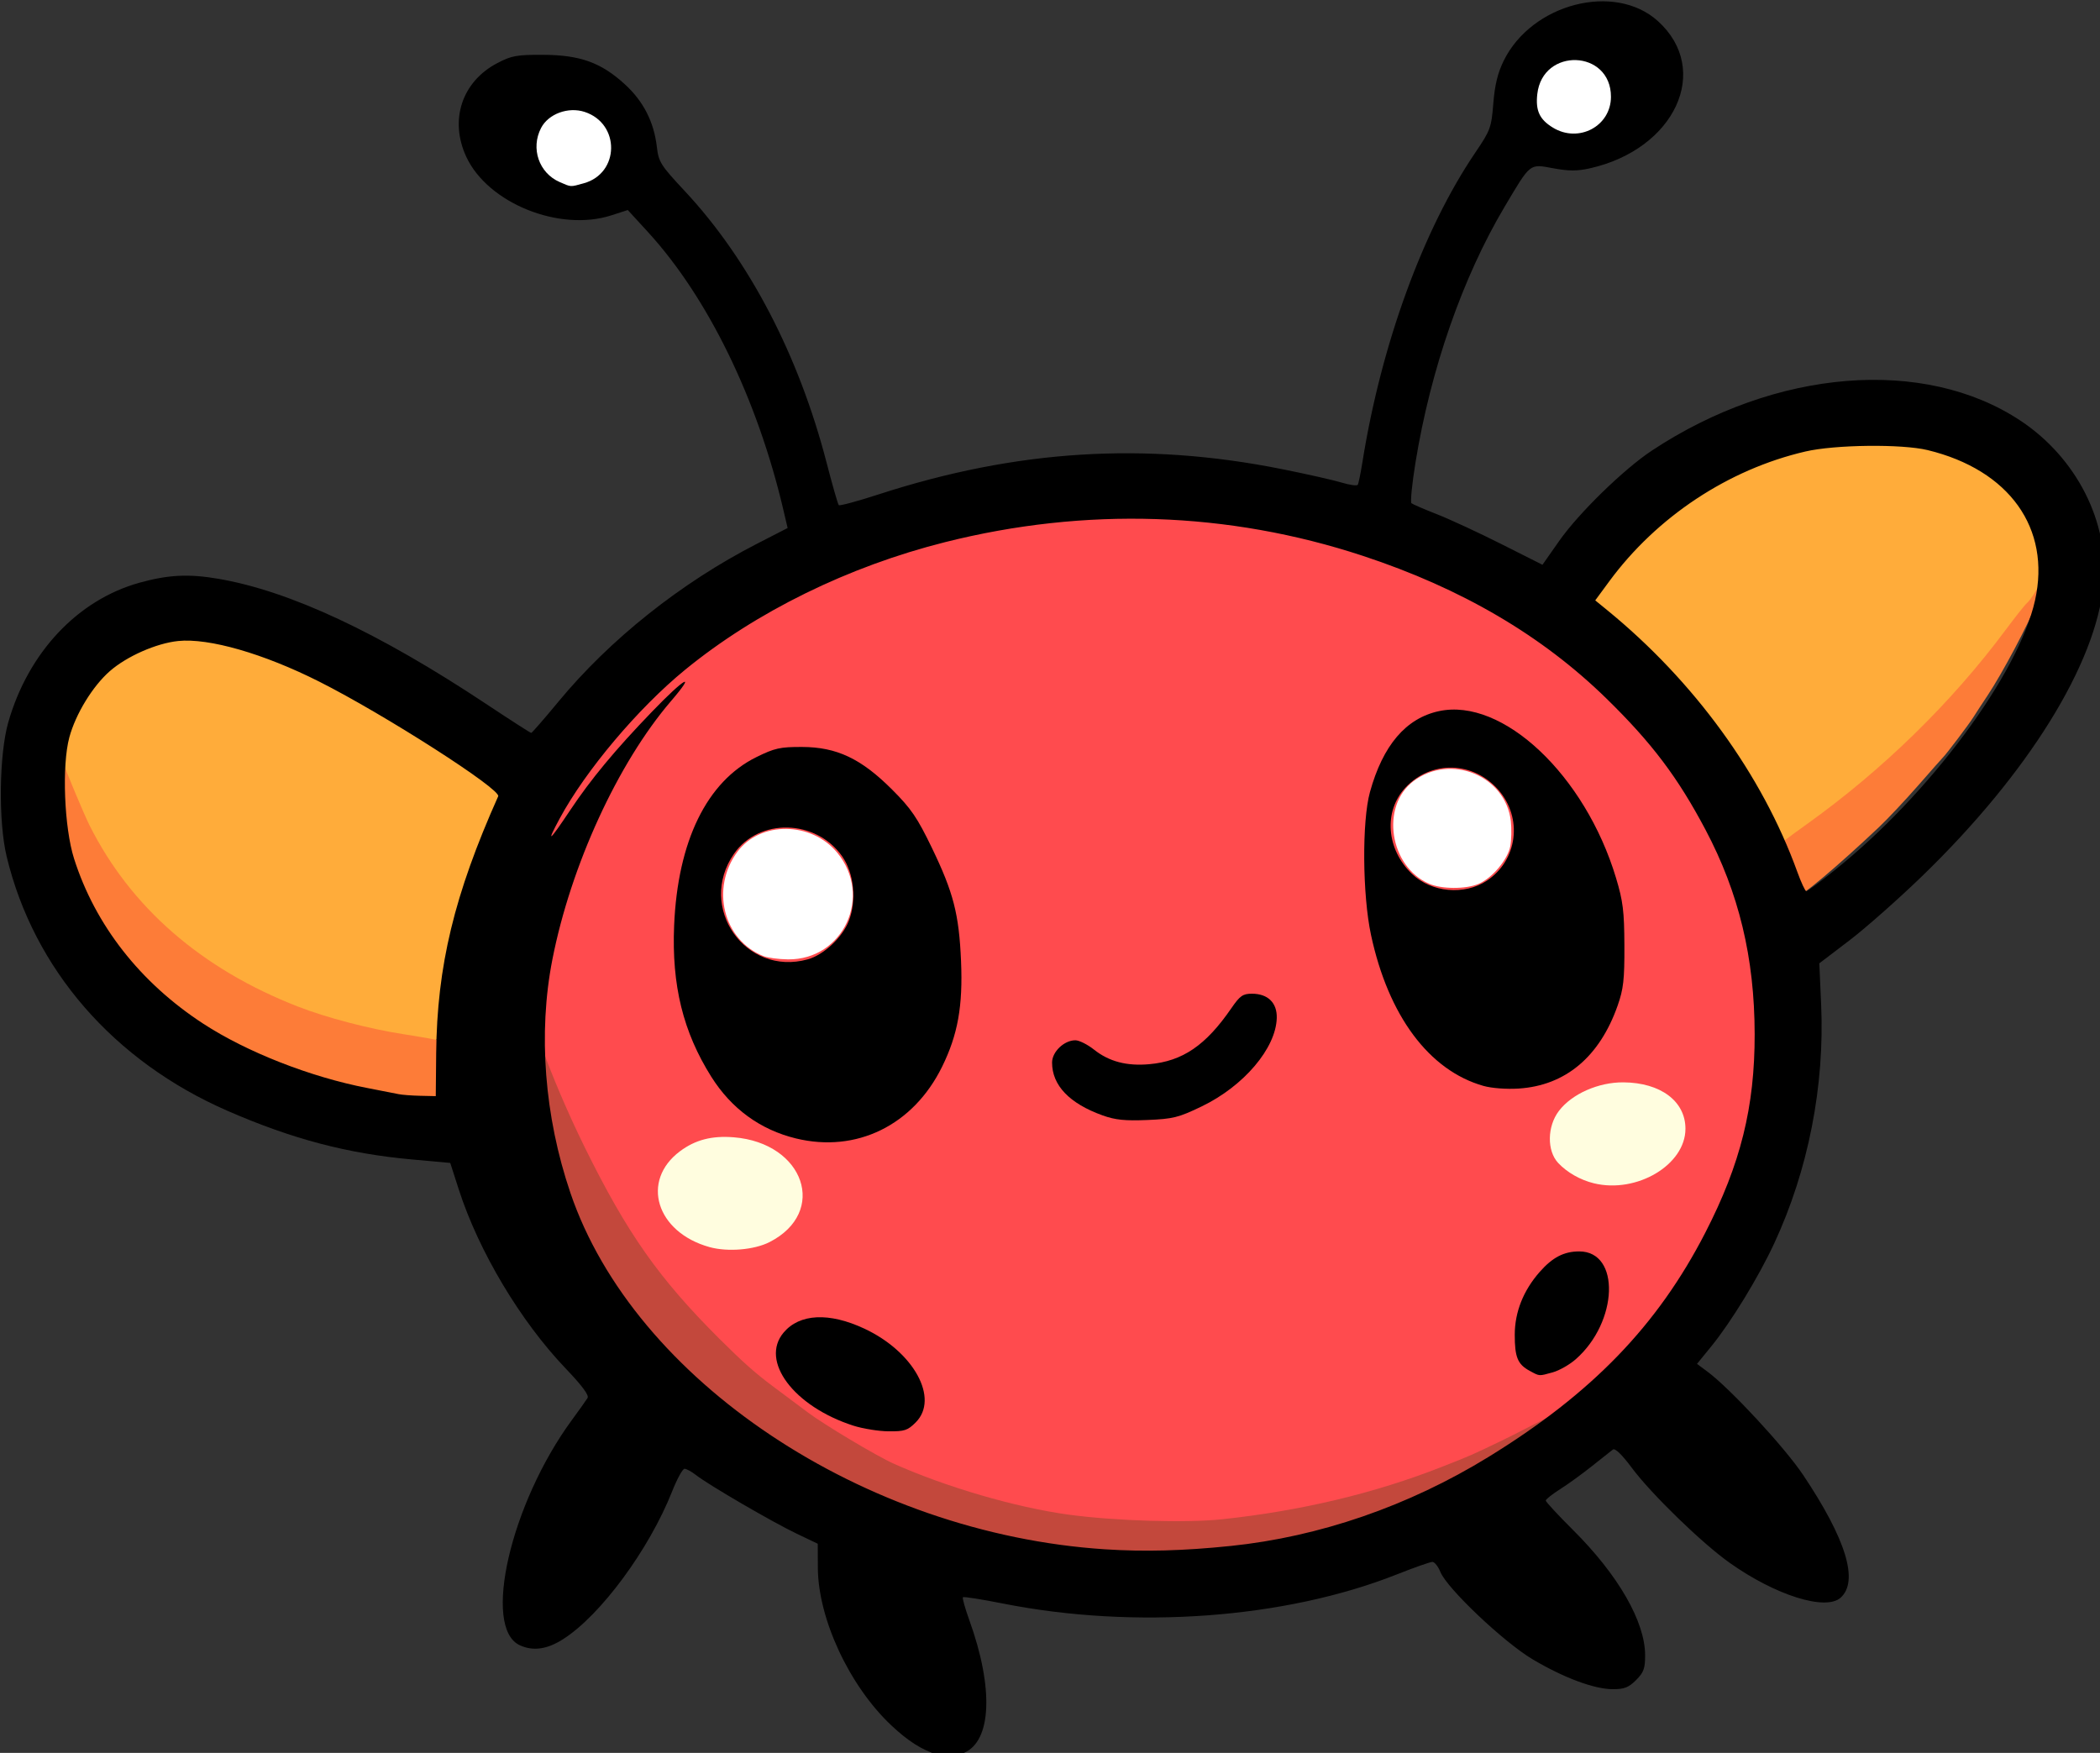 <?xml version="1.0" encoding="UTF-8"?>
<svg width="168.96mm" height="141.04mm" version="1.1" viewBox="0 0 168.96 141.04" xml:space="preserve" xmlns="http://www.w3.org/2000/svg"><rect x="0" y="0" width="168.96" height="141.04" fill="#333333" stroke="none"/><g transform="translate(-12.789 -79.093)" fill-rule="evenodd" stroke-linejoin="bevel" stroke-miterlimit="0"><g><path transform="matrix(.265 0 0 .265 -30.467 13.033)" d="m430.16 413.23c-24.428 8.335-49.927 21.983-68.696 39.789-22.313 21.168-31.764 37.992-35.341 50.047-9.028 27.999-7.594 45.621-0.808 69.486 8.797 30.936 26.645 61.767 50.132 84.352 22.679 22.948 51.135 42.636 82.467 51.243 45.498 13.901 98.424 8.334 142.54-8.214 17.894-6.939 37.305-17.337 51.281-30.849 20.775-19.469 36.325-44.052 44.414-71.355 5.423-20.376 3.424-45.064-0.218-65.701-4.203-19.915-18.833-46.579-24.842-53.802-10.989-13.21-24.097-27.756-37.963-37.903-30.353-21.336-67.025-32.362-103.82-35.85-33.721-3.835-70.506-0.957-99.145 8.758z" fill="#ff4b4e" stop-color="#000000" stroke-width="1.171" style="font-variation-settings:'wdth' 75, 'wght' 500;paint-order:fill markers stroke"/><path transform="matrix(.265 0 0 .265 -30.467 13.033)" d="m730.37 383.44c-34.004-0.486-66.606 20.055-84.091 48.381 15.309 13.232 30.122 27.553 41.346 44.593 7.094 9.361 11.495 20.621 17.697 30.271 16.952-9.579 31.48-23.657 45.45-37.318 11.786-12.075 22.831-25.115 32.369-38.929 1.883-14.674-3.67-30.631-16.892-38.324-10.576-7.149-23.39-8.912-35.878-8.675z" fill="#ffac3a" stop-color="#000000" stroke-width="2.302" style="font-variation-settings:'wdth' 75, 'wght' 500;paint-order:fill markers stroke"/><path transform="matrix(.265 0 0 .265 -30.467 13.033)" d="m219.88 442.83c-20.361 0.094-39.348 19.759-37.377 40.204 10.598 38.197 44.47 66.34 81.85 76.771 9.983 2.853 20.231 5.298 30.582 6.106 4.133-4.283 1.948-11.932 3.684-17.403 2.867-19.651 9.184-38.942 17.207-57.197-2.107-5.76-10.09-8.149-14.73-12.307-22.669-14.256-45.747-30.04-72.399-35.508-2.912-0.473-5.866-0.728-8.817-0.666z" fill="#ffac3a" stop-color="#000000" stroke-width="2.302" style="font-variation-settings:'wdth' 75, 'wght' 500;paint-order:fill markers stroke"/><path transform="matrix(.265 0 0 .265 -30.467 13.033)" d="m501.27 721.69c-25.404-1.975-46.264-6.823-68.01-15.804-28.898-11.935-54.821-30.593-73.426-52.317-15.808-18.457-24.536-37.455-29.225-61.26-1.709-8.677-3.595-27.116-2.481-24.013 2.475 6.894 7.263 18.45 12.646 29.362 12.923 26.194 22.489 39.784 40.977 58.217 6.904 6.883 10.981 10.5 16.205 14.376 3.839 2.848 8.506 6.336 10.37 7.751 4.915 3.73 20.993 13.341 26.249 15.69 15.947 7.129 36.996 13.267 53.026 15.464 14.028 1.922 35.686 2.579 46.663 1.415 23.858-2.53 46.308-7.881 66.689-15.895 9.075-3.568 8.779-3.438 18.801-8.263 4.245-2.043 15.31-7.864 15.418-7.755 0.244 0.244-14.695 13.766-21.336 17.77-5.41 3.261-22.749 10.761-27.254 12.409-17.164 6.69-35.08 10.134-53.262 11.962-7.31 0.708-27.266 1.264-32.051 0.891z" fill="#c3483c" stop-color="#000000" stroke-width=".891" style="font-variation-settings:'wdth' 75, 'wght' 500;paint-order:fill markers stroke"/><path transform="matrix(.265 0 0 .265 -30.467 13.033)" d="m285.58 582.97c-1.371-0.308-4.094-0.898-6.052-1.311-16.842-3.555-22.127-5.153-35.956-10.873-18.455-7.634-34.674-19.877-45.975-34.707-3.899-5.117-8.849-12.597-8.849-13.373 0-0.171-0.929-2.307-2.065-4.748-1.135-2.441-2.556-6.024-3.157-7.963-3.463-11.173-6.773-27.514-4.621-28.72 1.618-0.907 3.037-2.237 3.639-0.162 0.602 2.075 6.224 15.475 7.847 18.716 12.496 24.947 33.936 43.613 63.245 55.06 8.601 3.359 21.679 6.786 31.996 8.383 4.033 0.624 12.635 2.066 13.137 2.468 0.666 0.535-0.383 4.034-0.529 9.747l-0.2 7.826-4.984 0.109c-2.741 0.06-6.105-0.143-7.476-0.451z" fill="#fd7c38" stop-color="#000000" stroke-width="1.26" style="font-variation-settings:'wdth' 75, 'wght' 500;paint-order:fill markers stroke"/><path d="m156.68 150.7c-0.156-0.376-0.424-1.014-0.596-1.418-0.477-1.118-0.636-1.738-0.497-1.94 0.069-0.101 1.212-0.96 2.541-1.91 6.119-4.374 11.659-9.783 16.013-15.634 0.806-1.083 1.579-2.059 1.719-2.169 0.14-0.111 0.438-0.509 0.662-0.886 0.518-0.87 0.523-0.393 0.012 1.094-0.443 1.288-2.664 5.471-3.832 7.217-0.417 0.623-0.928 1.407-1.136 1.74-0.344 0.553-2.206 3.014-2.456 3.247-0.058 0.054-0.952 1.066-1.988 2.249s-2.443 2.681-3.126 3.329c-3.311 3.136-6.438 5.765-6.855 5.765-0.098 0-0.305-0.308-0.461-0.684z" fill="#fd7c38" stop-color="#000000" stroke-width=".37" style="font-variation-settings:'wdth' 75, 'wght' 500;paint-order:fill markers stroke"/></g><g stroke-width="1.781"><path transform="matrix(.265 0 0 .265 -30.467 13.033)" d="m613.62 578.99c-16.512-4.682-28.88-21.295-34.14-45.859-2.602-12.151-2.768-34.48-0.321-43.343 3.927-14.227 10.929-22.434 20.975-24.589 19.326-4.145 44.353 19.439 53.737 50.637 2.126 7.067 2.502 10.104 2.543 20.547 0.042 10.338-0.279 13.188-2.049 18.221-5.477 15.571-15.848 24.269-30.035 25.191-3.715 0.241-8.209-0.097-10.71-0.806zm1.042-62.312c9.337-6.179 10.958-19.061 3.471-27.588-7.65-8.713-20.391-9.014-28.189-0.666-6.689 7.161-5.827 18.722 1.952 26.174 5.936 5.688 15.934 6.601 22.766 2.08z" stop-color="#000000" style="font-variation-settings:'wdth' 75, 'wght' 500;paint-order:fill markers stroke"/><path transform="matrix(.265 0 0 .265 -30.467 13.033)" d="m498.03 587.96c-10.102-3.617-15.379-9.128-15.379-16.06 0-3.266 3.654-6.76 7.068-6.76 1.155 0 3.7 1.272 5.656 2.826 4.574 3.635 9.931 5.05 16.789 4.434 10.126-0.909 17.141-5.69 24.908-16.977 2.622-3.809 3.49-4.423 6.259-4.423 4.844 0 7.66 2.752 7.539 7.367-0.241 9.175-9.991 20.668-22.766 26.836-7.023 3.391-8.685 3.808-16.497 4.139-6.782 0.288-9.76-0.015-13.576-1.382z" stop-color="#000000" style="font-variation-settings:'wdth' 75, 'wght' 500;paint-order:fill markers stroke"/><path transform="matrix(.265 0 0 .265 -30.467 13.033)" d="m404.88 594.94c-10.826-2.636-19.588-9.024-25.7-18.737-8.558-13.601-12.037-27.75-11.278-45.874 1.073-25.634 9.922-43.76 24.979-51.169 5.565-2.739 7.199-3.102 13.867-3.081 10.524 0.032 17.933 3.539 27.333 12.94 5.778 5.778 7.644 8.511 12.07 17.675 6.556 13.576 8.249 20.15 8.86 34.408 0.585 13.67-0.976 22.359-5.767 32.094-8.745 17.768-25.987 26.219-44.363 21.745zm3.602-54.378c4.876-1.354 10.558-6.698 12.484-11.743 2.393-6.265 1.536-14.432-2.048-19.538-7.939-11.307-25.264-11.714-32.842-0.771-11.264 16.265 3.451 37.316 22.406 32.053z" stop-color="#000000" style="font-variation-settings:'wdth' 75, 'wght' 500;paint-order:fill markers stroke"/><path transform="matrix(.265 0 0 .265 -30.467 13.033)" d="m422.32 682.15c-18.087-5.815-28.441-19.632-21.18-28.262 4.853-5.768 13.825-6.202 24.54-1.188 15.02 7.029 22.791 21.238 15.566 28.463-2.432 2.432-3.4 2.75-8.248 2.705-3.021-0.028-7.826-0.801-10.678-1.718z" stop-color="#000000" style="font-variation-settings:'wdth' 75, 'wght' 500;paint-order:fill markers stroke"/></g><g stroke-width="1.781"><path transform="matrix(.265 0 0 .265 -30.467 13.033)" d="m378.65 627.93c-16.181-4.492-20.992-20.112-8.963-29.101 4.638-3.466 9.662-4.77 16.315-4.236 21.474 1.724 28.655 22.745 10.87 31.818-4.656 2.376-12.716 3.047-18.222 1.519z" fill="#fffddf" stop-color="#000000" style="font-variation-settings:'wdth' 75, 'wght' 500;paint-order:fill markers stroke"/><path transform="matrix(.265 0 0 .265 -30.467 13.033)" d="m627.62 665.48c-3.611-1.96-4.503-4.135-4.492-10.959 0.011-6.864 2.599-13.389 7.548-19.025 3.901-4.443 7.383-6.253 12.028-6.253 12.55 0 11.854 21.404-1.065 32.747-1.862 1.635-4.988 3.417-6.946 3.961-4.333 1.203-3.941 1.229-7.072-0.47z" stop-color="#000000" style="font-variation-settings:'wdth' 75, 'wght' 500;paint-order:fill markers stroke"/><path transform="matrix(.265 0 0 .265 -30.467 13.033)" d="m647.15 608.56c-4.122-1.004-8.155-3.301-10.841-6.175-3.456-3.698-3.349-11.115 0.228-15.804 3.941-5.167 11.997-8.732 19.595-8.669 11.286 0.092 18.82 5.733 18.82 14.09 0 10.945-14.757 19.734-27.802 16.558z" fill="#fffddf" stop-color="#000000" style="font-variation-settings:'wdth' 75, 'wght' 500;paint-order:fill markers stroke"/><path transform="matrix(.265 0 0 .265 -30.467 13.033)" d="m395.01 539.58c-12.206-4.872-16.104-20.609-7.856-31.718 6.936-9.342 22.439-9.179 30.267 0.317 10.86 13.175 1.894 32.587-14.959 32.39-2.818-0.033-6.171-0.478-7.451-0.989z" fill="#fff" stop-color="#000000" style="font-variation-settings:'wdth' 75, 'wght' 500;paint-order:fill markers stroke"/><path transform="matrix(.265 0 0 .265 -30.467 13.033)" d="m597.09 517.6c-12-5.223-14.771-23.532-4.713-31.139 11.272-8.525 28.001-1.651 29.556 12.145 0.26 2.31 0.188 5.721-0.16 7.579-0.77 4.102-5.537 9.757-9.687 11.491-3.867 1.616-11.194 1.579-14.996-0.076z" fill="#fff" stop-color="#000000" style="font-variation-settings:'wdth' 75, 'wght' 500;paint-order:fill markers stroke"/><path transform="matrix(.265 0 0 .265 -30.467 13.033)" d="m447.77 782.02c-4.634-1.41-8.914-4.138-13.96-8.899-12.745-12.025-22.212-32.378-22.273-47.885l-0.029-7.232-6.555-3.138c-7.342-3.514-26.664-14.773-30.408-17.718-1.34-1.054-2.91-1.912-3.488-1.905-0.578 7e-3 -2.266 3.082-3.75 6.835-7.001 17.697-21.762 37.701-33.15 44.923-4.854 3.078-9.056 3.667-13.081 1.834-11.546-5.261-2.833-43.022 15.782-68.394 2.21-3.012 4.353-6.028 4.763-6.702 0.5-0.823-1.683-3.764-6.649-8.956-13.726-14.348-26.427-35.628-32.465-54.393l-2.579-8.013-11.624-1.053c-19.544-1.77-36.331-6.192-55.93-14.733-34.619-15.086-58.923-43.067-67.129-77.283-2.544-10.607-2.29-30.977 0.508-40.75 6.058-21.162 21.026-37.099 39.754-42.328 8.795-2.455 15.025-2.765 24.103-1.199 21.688 3.743 48.535 16.294 81.141 37.935 7.333 4.867 13.523 8.849 13.757 8.849s3.955-4.272 8.27-9.493c15.636-18.922 37.213-36.093 60.179-47.89l9.404-4.831-1.27-5.422c-7.918-33.796-22.949-64.617-41.242-84.568l-6.014-6.559-4.985 1.61c-15.735 5.082-37.447-3.655-44.024-17.715-5.231-11.183-1.363-22.895 9.418-28.52 4.295-2.241 5.89-2.53 13.812-2.502 11.268 0.04 17.643 2.326 24.854 8.917 5.678 5.19 8.858 11.413 9.758 19.1 0.531 4.537 1.146 5.505 8.492 13.375 19.496 20.885 34.606 49.845 43.054 82.516 1.754 6.782 3.411 12.553 3.683 12.824 0.272 0.272 5.727-1.204 12.123-3.279 41.747-13.547 80.769-15.993 122.39-7.672 7.518 1.503 15.684 3.345 18.148 4.093 2.463 0.748 4.671 1.05 4.905 0.671 0.235-0.379 0.873-3.488 1.42-6.907 5.708-35.731 18.422-70.593 34.263-93.951 4.596-6.777 4.88-7.552 5.47-14.93 0.446-5.577 1.334-9.236 3.135-12.917 8.519-17.412 33.734-23.92 46.831-12.087 16.368 14.788 5.233 38.904-20.642 44.708-3.853 0.864-6.373 0.861-11.134-0.017-7.283-1.342-6.771-1.748-14.744 11.66-12.76 21.457-22.47 49.329-27.082 77.731-1.049 6.459-1.592 12.002-1.206 12.318 0.385 0.316 3.868 1.818 7.741 3.337s12.663 5.593 19.535 9.053l12.494 6.291 5.071-7.231c5.927-8.452 19.581-21.769 28.119-27.423 37.545-24.866 82.718-28.523 111.99-9.065 17.011 11.309 26.899 30.821 25.151 49.63-2.254 24.25-22.933 57.52-55.101 88.654-7.207 6.975-17.171 15.779-22.142 19.565l-9.039 6.884 0.556 12.39c1.115 24.849-3.907 50.42-14.284 72.722-4.748 10.204-13.069 23.816-19.039 31.145l-4.364 5.357 3.201 2.382c6.94 5.165 23.414 22.96 29.034 31.362 13.048 19.507 16.932 32.215 11.383 37.237-4.522 4.092-19.74-0.68-33.686-10.563-8.415-5.963-23.774-20.87-29.692-28.817-3.057-4.106-5.113-6.089-5.787-5.583-0.575 0.432-3.444 2.703-6.377 5.047-2.932 2.344-7.28 5.493-9.661 6.997-2.381 1.504-4.33 3.05-4.331 3.436-9.3e-4 0.385 3.73 4.415 8.291 8.956 13.738 13.674 21.873 27.829 21.873 38.057 0 3.994-0.439 5.19-2.756 7.506-2.235 2.235-3.563 2.756-7.027 2.756-5.649 0-14.939-3.46-24.41-9.093-8.738-5.196-25.951-21.506-27.961-26.494-0.679-1.685-1.774-3.064-2.434-3.064-0.66 0-5.499 1.704-10.753 3.787-33.875 13.428-79.616 16.808-119.69 8.845-6.422-1.276-11.864-2.133-12.093-1.904-0.229 0.229 0.649 3.372 1.952 6.983 7.447 20.645 6.772 36.764-1.689 40.299-3.614 1.51-4.561 1.568-8.079 0.498zm89.09-63.34c26.989-2.794 54.035-12.127 78.243-27 31.445-19.319 51.357-39.906 65.862-68.094 10.729-20.851 15.042-38.195 15.003-60.332-0.041-23.177-4.783-42.881-14.938-62.067-8.425-15.917-16.244-26.281-29.958-39.709-19.616-19.205-44.087-33.553-74.068-43.429-40.906-13.474-84.183-14.889-126.87-4.147-29.351 7.386-57.338 21.13-78.908 38.752-14.211 11.61-30.197 30.563-38.026 45.083-4.284 7.946-3.266 7.167 3.082-2.357 6.366-9.551 13.676-18.359 24.919-30.024 9.969-10.344 13.646-12.403 5.785-3.24-16.155 18.831-30.452 49.969-36.048 78.513-4.375 22.318-2.419 47.621 5.478 70.851 19.349 56.918 89.079 103.42 162.27 108.21 11.974 0.784 23.865 0.468 38.179-1.014zm-241.2-149.54c0.252-26.524 5.483-48.218 18.828-78.086 0.942-2.108-34.588-24.869-54.37-34.831-16.876-8.499-33.471-13.274-42.793-12.314-6.622 0.682-15.6 4.64-20.746 9.146-5.215 4.567-10.372 12.997-12.294 20.096-2.303 8.507-1.567 27.41 1.433 36.84 6.422 20.182 20.081 37.635 39.217 50.108 13.243 8.632 32.622 16.226 49.862 19.538 4.148 0.797 8.39 1.629 9.427 1.85s4.006 0.448 6.599 0.506l4.713 0.106zm424.57-55.615c28.814-23.052 55.858-59.472 60.862-81.964 4.868-21.879-7.792-39.595-32.594-45.614-7.852-1.905-28.113-1.673-37.144 0.426-23.385 5.436-45.099 19.81-59.523 39.403l-4.268 5.798 3.569 2.912c26.476 21.606 47.091 49.973 57.779 79.51 1.173 3.24 2.409 5.892 2.749 5.892 0.339 0 4.196-2.863 8.57-6.363z" stop-color="#000000" style="font-variation-settings:'wdth' 75, 'wght' 500;paint-order:fill markers stroke"/><path transform="matrix(.265 0 0 .265 -30.467 13.033)" d="m634.72 288.04c-4.071-2.482-5.316-5.156-4.748-10.198 1.608-14.265 22.363-13.508 22.363 0.815 0 8.937-9.792 14.153-17.615 9.383z" fill="#fff" stop-color="#000000" style="font-variation-settings:'wdth' 75, 'wght' 500;paint-order:fill markers stroke"/><path transform="matrix(.265 0 0 .265 -30.467 13.033)" d="m333.16 304.56c-6.297-2.742-8.869-10.204-5.657-16.416 2.224-4.302 8.267-6.523 13.262-4.874 10.819 3.57 10.624 18.626-0.28 21.654-4.199 1.166-3.76 1.188-7.325-0.364z" fill="#fff" stop-color="#000000" style="font-variation-settings:'wdth' 75, 'wght' 500;paint-order:fill markers stroke"/></g></g></svg>
